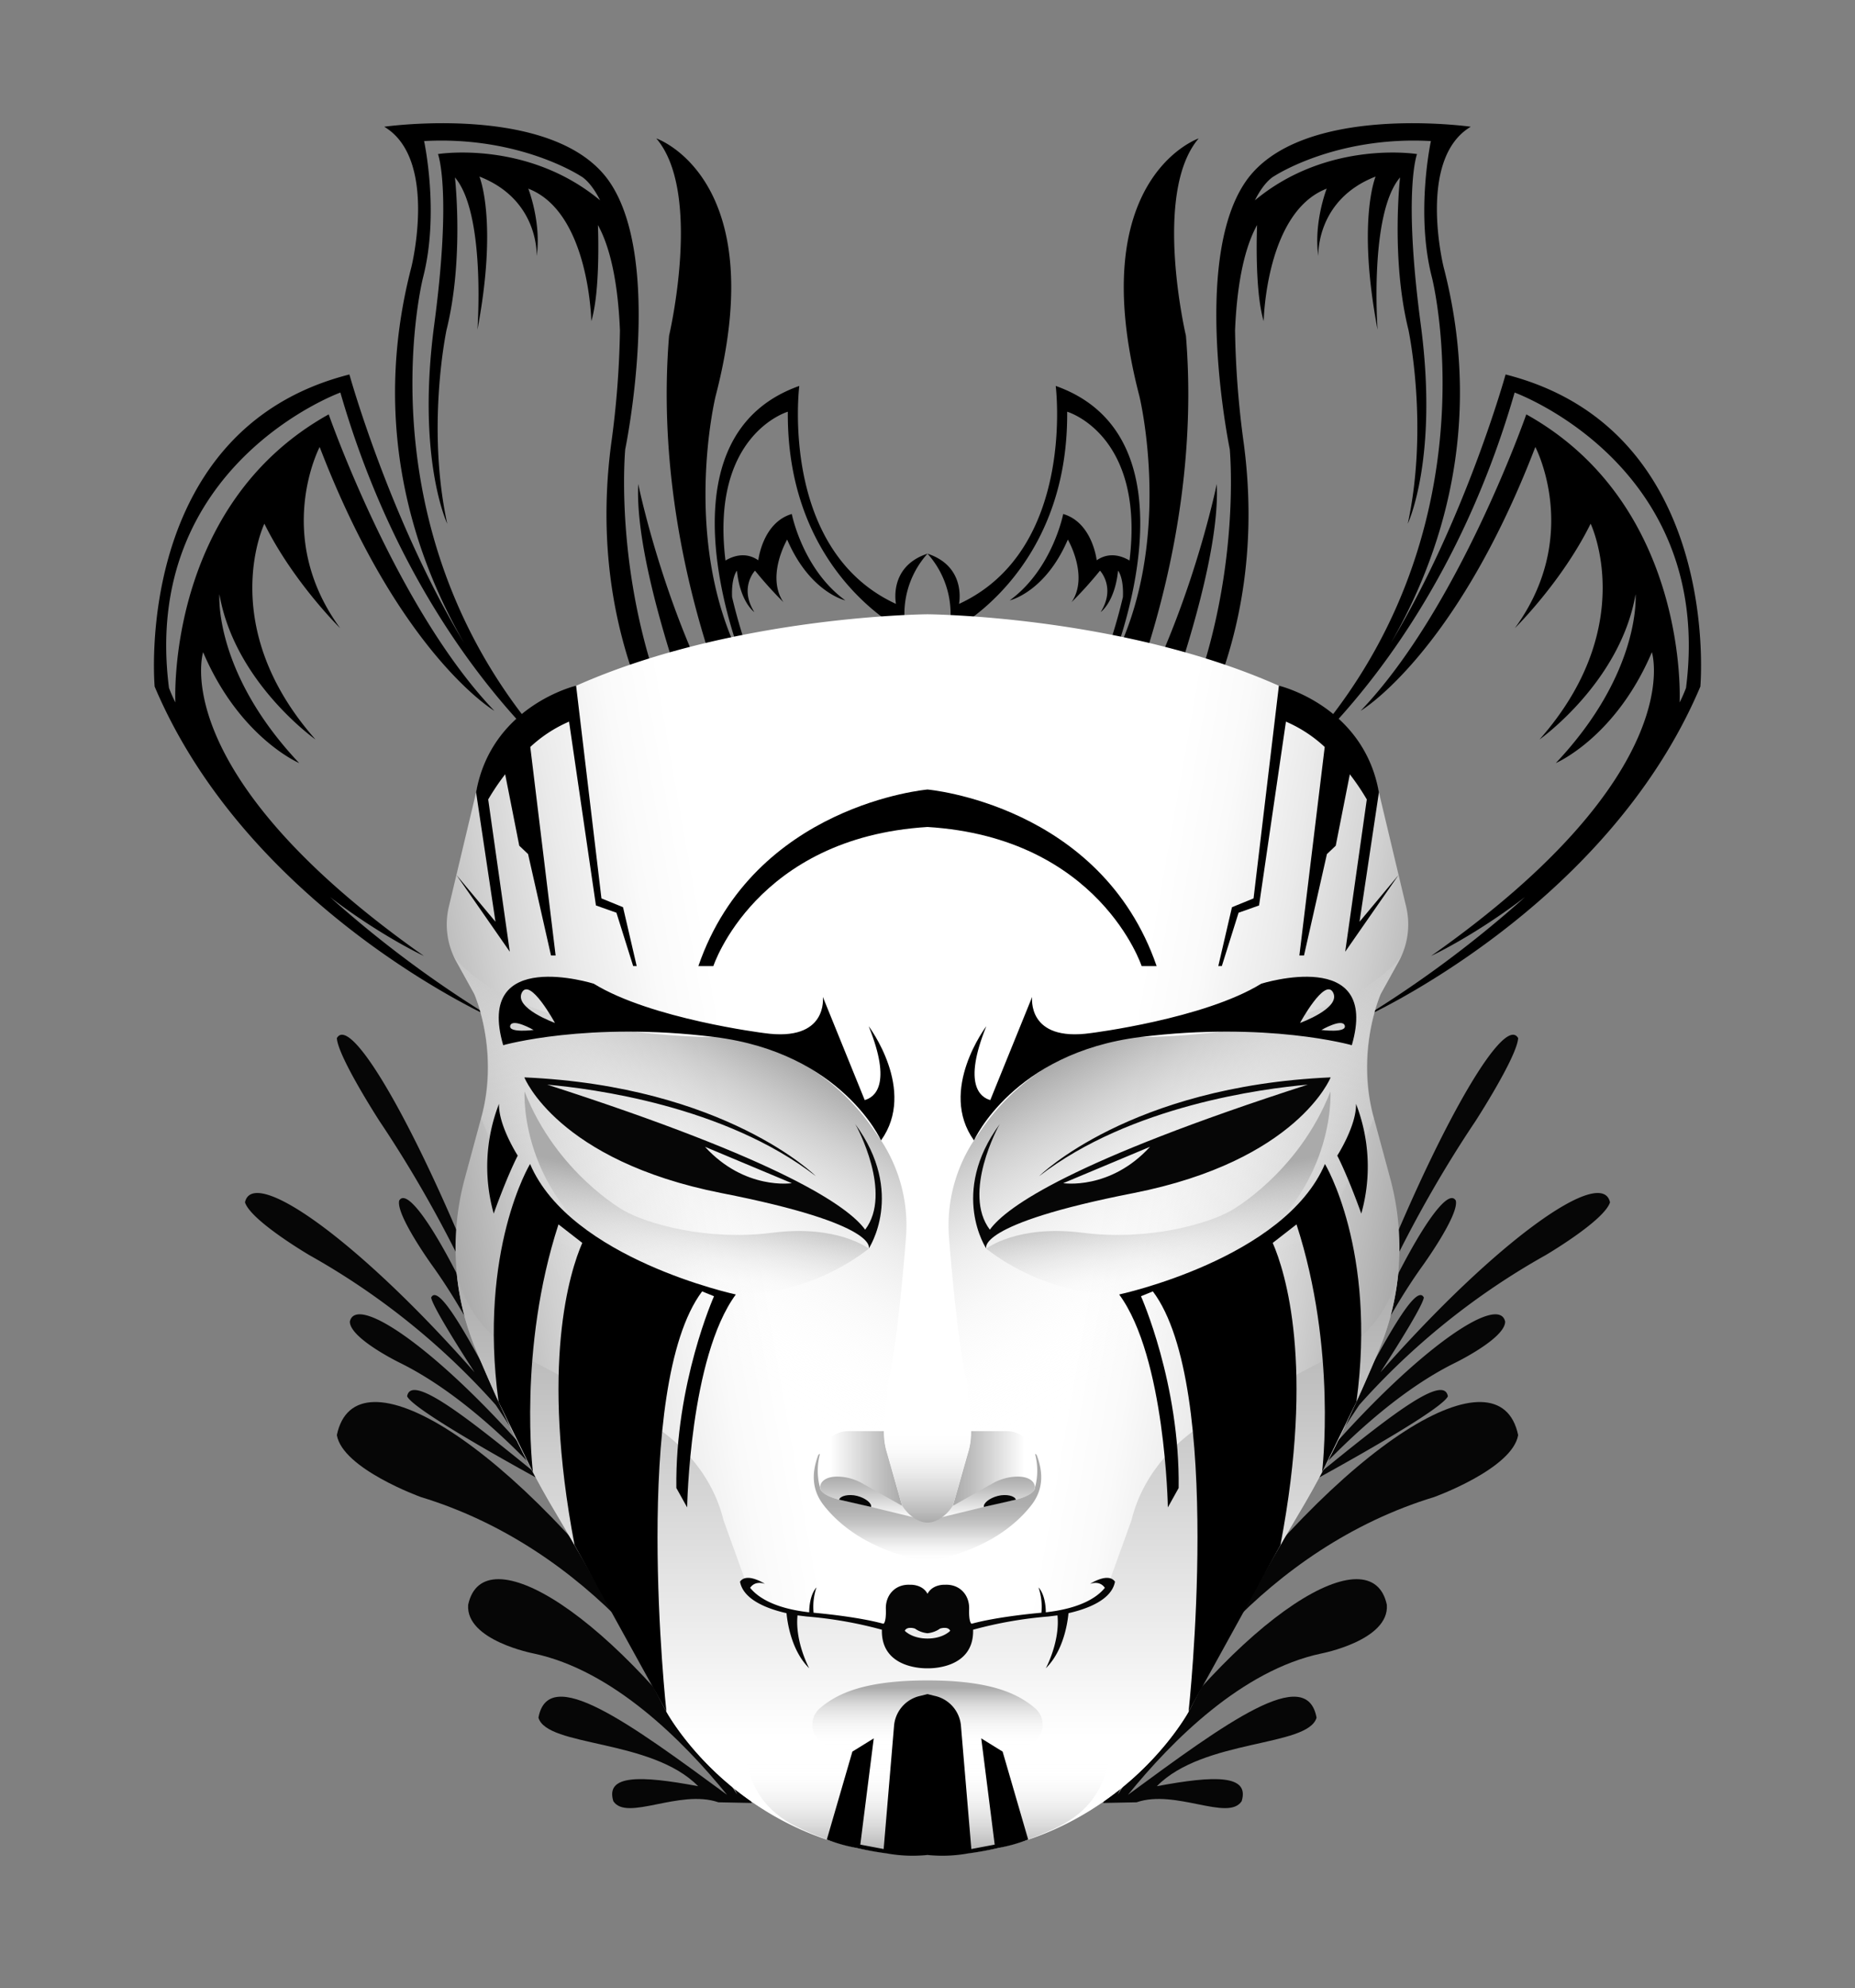 <svg xmlns="http://www.w3.org/2000/svg" xmlns:xlink="http://www.w3.org/1999/xlink" viewBox="0 0 842 902"><rect x="0" y="0" width="842" height="902" fill="#808080" stroke="none"/><defs><style> .cls-1{fill:#060606;}.cls-2{fill:url(#linear-gradient);}.cls-3{fill:url(#linear-gradient-2);}.cls-4{fill:url(#linear-gradient-3);}.cls-5{fill:url(#linear-gradient-4);}.cls-6{fill:url(#linear-gradient-5);}.cls-7{fill:url(#linear-gradient-6);}.cls-8{fill:url(#linear-gradient-7);}.cls-9{fill:url(#linear-gradient-8);}.cls-10{fill:url(#linear-gradient-9);}.cls-11{fill:url(#linear-gradient-10);} </style><linearGradient id="linear-gradient" x1="209.77" y1="593.77" x2="468.51" y2="548.14" gradientUnits="userSpaceOnUse"><stop offset="0" stop-color="#aaa"/><stop offset="0.01" stop-color="#acacac"/><stop offset="0.16" stop-color="#d0d0d0"/><stop offset="0.3" stop-color="#eaeaea"/><stop offset="0.43" stop-color="#fafafa"/><stop offset="0.53" stop-color="#fff"/></linearGradient><linearGradient id="linear-gradient-2" x1="314" y1="573.93" x2="314" y2="841.6" gradientUnits="userSpaceOnUse"><stop offset="0" stop-color="#aaa"/><stop offset="0.44" stop-color="#dbdbdb"/><stop offset="0.8" stop-color="#fff"/></linearGradient><linearGradient id="linear-gradient-3" x1="369.19" y1="485.41" x2="275.93" y2="646.94" gradientUnits="userSpaceOnUse"><stop offset="0" stop-color="#aaa"/><stop offset="0.13" stop-color="silver" stop-opacity="0.74"/><stop offset="0.28" stop-color="#d7d7d7" stop-opacity="0.47"/><stop offset="0.42" stop-color="#e8e8e8" stop-opacity="0.27"/><stop offset="0.56" stop-color="#f5f5f5" stop-opacity="0.12"/><stop offset="0.68" stop-color="#fcfcfc" stop-opacity="0.03"/><stop offset="0.78" stop-color="#fff" stop-opacity="0"/></linearGradient><linearGradient id="linear-gradient-4" x1="409.55" y1="666.27" x2="371.34" y2="666.27" gradientUnits="userSpaceOnUse"><stop offset="0" stop-color="#aaa"/><stop offset="0.25" stop-color="silver"/><stop offset="0.78" stop-color="#f7f7f7"/><stop offset="0.85" stop-color="#fff"/></linearGradient><linearGradient id="linear-gradient-5" x1="394.32" y1="669.89" x2="394.32" y2="689.04" gradientUnits="userSpaceOnUse"><stop offset="0" stop-color="#aaa"/><stop offset="0.3" stop-color="silver"/><stop offset="0.92" stop-color="#f7f7f7"/><stop offset="1" stop-color="#fff"/></linearGradient><linearGradient id="linear-gradient-6" x1="395.2" y1="659.62" x2="395.2" y2="708.24" gradientUnits="userSpaceOnUse"><stop offset="0.38" stop-color="#aaa"/><stop offset="0.48" stop-color="#acacac" stop-opacity="0.98"/><stop offset="0.58" stop-color="#b2b2b2" stop-opacity="0.91"/><stop offset="0.67" stop-color="#bbb" stop-opacity="0.8"/><stop offset="0.76" stop-color="#c8c8c8" stop-opacity="0.64"/><stop offset="0.85" stop-color="#dadada" stop-opacity="0.44"/><stop offset="0.94" stop-color="#eee" stop-opacity="0.2"/><stop offset="1" stop-color="#fff" stop-opacity="0"/></linearGradient><linearGradient id="linear-gradient-7" x1="411.09" y1="690.84" x2="411.09" y2="643.92" gradientUnits="userSpaceOnUse"><stop offset="0" stop-color="#aaa"/><stop offset="0.06" stop-color="#b4b4b4"/><stop offset="0.28" stop-color="#d4d4d4"/><stop offset="0.49" stop-color="#ececec"/><stop offset="0.68" stop-color="#fafafa"/><stop offset="0.85" stop-color="#fff"/></linearGradient><linearGradient id="linear-gradient-8" x1="379.82" y1="841.71" x2="379.82" y2="783.12" gradientUnits="userSpaceOnUse"><stop offset="0" stop-color="#aaa"/><stop offset="0.17" stop-color="silver" stop-opacity="0.75"/><stop offset="0.55" stop-color="#ededed" stop-opacity="0.21"/><stop offset="0.72" stop-color="#fff" stop-opacity="0"/></linearGradient><linearGradient id="linear-gradient-9" x1="394.9" y1="762.41" x2="394.9" y2="803.85" gradientUnits="userSpaceOnUse"><stop offset="0.08" stop-color="#aaa"/><stop offset="0.26" stop-color="#c8c8c8" stop-opacity="0.65"/><stop offset="0.44" stop-color="#e0e0e0" stop-opacity="0.37"/><stop offset="0.59" stop-color="#f1f1f1" stop-opacity="0.17"/><stop offset="0.71" stop-color="#fbfbfb" stop-opacity="0.04"/><stop offset="0.79" stop-color="#fff" stop-opacity="0"/></linearGradient><linearGradient id="linear-gradient-10" x1="319.93" y1="509.65" x2="306.85" y2="583.81" gradientUnits="userSpaceOnUse"><stop offset="0.37" stop-color="#aaa"/><stop offset="0.43" stop-color="#b1b1b1" stop-opacity="0.91"/><stop offset="1" stop-color="#fff" stop-opacity="0"/></linearGradient></defs><g> <path d="M421,251.2c-17.9,5.9-14.3,22.8-14.3,22.8-53.2-24.5-43.9-98.9-43.9-98.9-67.8,24-25.1,126.4-25.1,126.4-29.3-54.4-12.9-121.7-12.9-121.7,25.8-99-26.9-117-26.9-117,21.1,24.6,5.8,89.5,5.8,89.5-8.7,105.4,38.1,194.3,38.1,194.3-36.9-52.1-52.1-127-52.1-127-2.4,49.8,43.9,156.9,43.9,156.9-59.1-76.1-49.8-172.7-49.8-172.7s17.6-84.8-7-121.1S174.4,57.5,174.4,57.5c24.6,14.6,12.3,63.8,12.3,63.8-18.9,72.9,1.9,132.2,24,170.5-34-56.5-52.1-121.9-52.1-121.9C59.7,195,70.2,311.5,70.2,311.5,113,412.7,223.6,461.9,223.6,461.9A508.7,508.7,0,0,1,149.8,407c23.3,17.8,42.6,26.7,42.6,26.7C74.6,350.8,92.2,295.9,92.2,295.9c16.5,38.8,43.6,50.3,43.6,50.3-39-41.3-36.2-76.6-36.2-76.6,6.9,40,43.6,65.9,43.6,65.9C97.7,284,120,237.6,120,237.6c13.1,26.5,34.4,47.4,34.4,47.4-30.6-41.8-9.3-82.2-9.3-82.2,36.2,94.2,79.3,119.7,79.3,119.7C179.9,276.1,149.2,188,149.2,188,75,229.3,79.6,318.7,79.6,318.7h0a67.7,67.7,0,0,1-2.9-6.6c-12.9-101.1,77.8-134,77.8-134C176.4,254,212.9,303,237.2,329.2c5.9,6.8,9.8,10.4,9.8,10.4-2.6-2.6-5.2-5.3-7.7-8.1,13.6,14.2,22.9,21,22.9,21C159.8,253,192,126,192,126c7.6-29.3.5-62,.5-62,43.4-2.4,71.1,15.9,71.1,15.9s4.3,2,8.8,11c-33.2-27.6-73.6-21-73.6-21s6.4,16.5-1.7,77.4,5.9,90.3,5.9,90.3c-9.6-44.4-.3-88-.3-88,8-32.2,3.8-69.1,3.8-69.1,14.1,16.5,10.2,69.1,10.2,69.1,9.4-49.5.9-69.5.9-69.5,27.3,10.6,26,36.1,26,36.1,2.2-15.3-3.8-30.6-3.8-30.6,27.7,10.6,28.6,60.1,28.6,60.1,4.3-14.2,3-43.6,3-43.6,6.7,12.1,9.3,30.6,10,47.8a419.3,419.3,0,0,1-4,51.6c-15.4,117.5,58.5,182,58.5,182,16.4-15.2,7.6-77.3,7.6-77.3a246,246,0,0,1-11.2-35.3c-.4-9,2.2-12,2.2-12,1.5,14.4,7.9,18.8,7.9,18.8-7-11.1.3-18.8.3-18.8a180.1,180.1,0,0,0,12.9,14.3c-8-11.8,1.7-28.4,1.7-28.4,10.3,24,26.4,27.6,26.4,27.6-19.4-14.1-24.3-39.2-24.3-39.2-13.3,3.9-15.2,21-15.2,21-6.1-4.2-12-1.6-14.9.1-7-57.3,28.3-67.5,28.3-67.5C357,261.2,411.4,287,411.4,287A40.9,40.9,0,0,1,421,251.2Z"></path> </g><g transform="scale(-1 1) translate(-842,0)"> <path d="M421,251.2c-17.9,5.9-14.3,22.8-14.3,22.8-53.2-24.5-43.9-98.9-43.9-98.9-67.8,24-25.1,126.4-25.1,126.4-29.3-54.4-12.9-121.7-12.9-121.7,25.8-99-26.9-117-26.9-117,21.1,24.6,5.8,89.5,5.8,89.5-8.7,105.4,38.1,194.3,38.1,194.3-36.9-52.1-52.1-127-52.1-127-2.4,49.8,43.9,156.9,43.9,156.9-59.1-76.1-49.8-172.7-49.8-172.7s17.6-84.8-7-121.1S174.4,57.5,174.4,57.5c24.6,14.6,12.3,63.8,12.3,63.8-18.9,72.9,1.9,132.2,24,170.5-34-56.5-52.1-121.9-52.1-121.9C59.7,195,70.2,311.5,70.2,311.5,113,412.7,223.6,461.9,223.6,461.9A508.7,508.7,0,0,1,149.8,407c23.3,17.8,42.6,26.7,42.6,26.7C74.6,350.8,92.2,295.9,92.2,295.9c16.5,38.8,43.6,50.3,43.6,50.3-39-41.3-36.2-76.6-36.2-76.6,6.9,40,43.6,65.9,43.6,65.9C97.7,284,120,237.6,120,237.6c13.1,26.5,34.4,47.4,34.4,47.4-30.6-41.8-9.3-82.2-9.3-82.2,36.2,94.2,79.3,119.7,79.3,119.7C179.9,276.1,149.2,188,149.2,188,75,229.3,79.6,318.7,79.6,318.7h0a67.7,67.7,0,0,1-2.9-6.6c-12.9-101.1,77.8-134,77.8-134C176.4,254,212.9,303,237.2,329.2c5.9,6.8,9.8,10.4,9.8,10.4-2.6-2.6-5.2-5.3-7.7-8.1,13.6,14.2,22.9,21,22.9,21C159.8,253,192,126,192,126c7.6-29.3.5-62,.5-62,43.4-2.4,71.1,15.9,71.1,15.9s4.3,2,8.8,11c-33.2-27.6-73.6-21-73.6-21s6.4,16.5-1.7,77.4,5.9,90.3,5.9,90.3c-9.6-44.4-.3-88-.3-88,8-32.2,3.8-69.1,3.8-69.1,14.1,16.5,10.2,69.1,10.2,69.1,9.4-49.5.9-69.5.9-69.5,27.3,10.6,26,36.1,26,36.1,2.2-15.3-3.8-30.6-3.8-30.6,27.7,10.6,28.6,60.1,28.6,60.1,4.3-14.2,3-43.6,3-43.6,6.7,12.1,9.3,30.6,10,47.8a419.3,419.3,0,0,1-4,51.6c-15.4,117.5,58.5,182,58.5,182,16.4-15.2,7.6-77.3,7.6-77.3a246,246,0,0,1-11.2-35.3c-.4-9,2.2-12,2.2-12,1.5,14.4,7.9,18.8,7.9,18.8-7-11.1.3-18.8.3-18.8a180.1,180.1,0,0,0,12.9,14.3c-8-11.8,1.7-28.4,1.7-28.4,10.3,24,26.4,27.6,26.4,27.6-19.4-14.1-24.3-39.2-24.3-39.2-13.3,3.9-15.2,21-15.2,21-6.1-4.2-12-1.6-14.9.1-7-57.3,28.3-67.5,28.3-67.5C357,261.2,411.4,287,411.4,287A40.9,40.9,0,0,1,421,251.2Z"></path> </g><g> <g id="behind_4" data-name="behind 4"> <path class="cls-1" d="M302.5,751.2c-70.8-98.5-141.3-139.9-149.6-100.1,2.6,15.3,38.1,28.1,38.1,28.1,75.6,23,124.9,88.5,143.6,134.9-56.8-83.5-115.4-117.6-122.1-86-1.2,16.2,29.8,22.1,29.8,22.1,35.8,7.6,67.6,39.3,87.7,64.1-44.5-32.7-81.1-59.5-85.6-35,3.9,13.4,51.3,9.5,72.5,31.1-26.5-5-42.2-5.2-38.5,6.8,6.1,9.3,30-5.6,47.7.5l15.2.3Z"></path> </g> <path class="cls-1" d="M243.4,658.9l-13.9-44.5c-33.2-90.8-69.6-155.9-76.6-143.4.5,8.5,19.4,37.7,19.4,37.7,37.5,55.9,60.3,113.3,69.3,147.7l-1.6-2.2c-25.5-69.8-53.4-118.8-58.8-109.5-1.6,6.5,15.1,29.6,15.1,29.6,16.3,22.7,30,51.3,39.6,74.3l-4.5-6.1c-18.2-35.1-32.3-60.7-35.7-53.8.6,3.5,9.5,18.1,19.7,33.9-53-60.2-100.6-93.7-104.2-77.1,2.7,8.4,29.3,24,29.3,24A327.7,327.7,0,0,1,225,637.4c5.5,8.3,10.6,16,14.6,21.8-41-47-77.9-72.4-80.8-59.6,0,7.7,22.9,18.8,22.9,18.8,26.5,13.1,51.3,37.2,67.4,54.9-34.2-27.9-62.4-50.9-64.3-39.8,3.6,7.7,72.7,44.6,72.7,44.6Z"></path> </g><g transform="scale(-1 1) translate(-842,0)"> <g id="behind_4" data-name="behind 4"> <path class="cls-1" d="M302.5,751.2c-70.8-98.5-141.3-139.9-149.6-100.1,2.6,15.3,38.1,28.1,38.1,28.1,75.6,23,124.9,88.5,143.6,134.9-56.8-83.5-115.4-117.6-122.1-86-1.2,16.2,29.8,22.1,29.8,22.1,35.8,7.6,67.6,39.3,87.7,64.1-44.5-32.7-81.1-59.5-85.6-35,3.9,13.4,51.3,9.5,72.5,31.1-26.5-5-42.2-5.2-38.5,6.8,6.1,9.3,30-5.6,47.7.5l15.2.3Z"></path> </g> <path class="cls-1" d="M243.4,658.9l-13.9-44.5c-33.2-90.8-69.6-155.9-76.6-143.4.5,8.5,19.4,37.7,19.4,37.7,37.5,55.9,60.3,113.3,69.3,147.7l-1.6-2.2c-25.5-69.8-53.4-118.8-58.8-109.5-1.6,6.5,15.1,29.6,15.1,29.6,16.3,22.7,30,51.3,39.6,74.3l-4.5-6.1c-18.2-35.1-32.3-60.7-35.7-53.8.6,3.5,9.5,18.1,19.7,33.9-53-60.2-100.6-93.7-104.2-77.1,2.7,8.4,29.3,24,29.3,24A327.7,327.7,0,0,1,225,637.4c5.5,8.3,10.6,16,14.6,21.8-41-47-77.9-72.4-80.8-59.6,0,7.7,22.9,18.8,22.9,18.8,26.5,13.1,51.3,37.2,67.4,54.9-34.2-27.9-62.4-50.9-64.3-39.8,3.6,7.7,72.7,44.6,72.7,44.6Z"></path> </g><g><path class="cls-2" d="M216.1,359.5l-12.4,52a34.9,34.9,0,0,0,3.5,24.9l8.1,14.6s11.6,26.1,3.1,56.2l-7.5,27.7a120.3,120.3,0,0,0,5,77.2c9.2,22,21.6,49.3,34.9,71.8,27,45.6,51.7,92.7,51.7,92.7s35.6,66.3,118.5,63.2V278.7s-97.8.6-171.2,38A64.5,64.5,0,0,0,216.1,359.5Z"/><path class="cls-3" d="M421,740.2V841.6c-82.4,1-118.5-65-118.5-65s-24.7-47.1-51.7-92.7c-13.3-22.5-25.7-49.8-34.9-71.8a120.2,120.2,0,0,1-8.9-38.2s1.6,29.9,36,44.3l48.8,25.7s28.8,14,36.6,45.8l9.6,26.6A22.7,22.7,0,0,0,355.5,731c7.7,1.3,17.4,2.7,25.2,2.7Z"/><path class="cls-4" d="M205.7,433.5s21.7,34.7,115.7,37c0,0,16.2-1.1,36.9,8.9a99.2,99.2,0,0,1,37.1,31.5l2.8,4a70.4,70.4,0,0,1,13,47c-1.7,21.2-4.5,49.8-7.9,64.4L401.7,641a59.4,59.4,0,0,0,1.7,22.2l4.1,15.4a15.8,15.8,0,0,0,12.7,11.6h.8v40.4l-93.5-72.4A326.8,326.8,0,0,1,223.2,519.4l-4.8-12.2s8.4-26.7-3.1-56.2Z"/><path class="cls-5" d="M409.5,683.2l-7.4-25.8a35.7,35.7,0,0,1-.7-8.1H385.2a13.1,13.1,0,0,0-11.4,6.6c-2.2,3.9-3.6,9.7-1.2,17.4Z"/><path class="cls-6" d="M372.6,673.3s1.2-3.9,9-3.3a23.8,23.8,0,0,1,10,3.1l17.9,10.1a17.5,17.5,0,0,0,3.2,3.5,13.3,13.3,0,0,0,3.7,2.3l-26.9-6.7-6.6-1.5C378.7,680,370.5,677.8,372.6,673.3Z"/><path class="cls-7" d="M372.2,659.6a29.3,29.3,0,0,0,0,15.3s-.5,4.3,13.8,6.5l29.5,7.2s2.9,2.1,5.5,1.7v17.9s-29.7-3.3-46.9-25c-5.2-6.5-6.1-14-2.7-23C371.5,659.9,371.9,659.8,372.2,659.6Z"/><path class="cls-1" d="M380.9,680.4c.4-1.7,4.3-2.7,8.2-1.7s6.7,3.4,6.3,5"/><path class="cls-8" d="M421,690.8s-6.1.4-11.5-7.6l-7.6-26.9s-1.3-4.5-.4-12.4H421Z"/><path class="cls-9" d="M421,841.6s-28.2,2.3-59-12.6-22.3-45.9-22.3-45.9l81.3,8Z"/><path class="cls-10" d="M372.2,775c8.3-7.1,21.2-12.6,48.8-12.6v41.5l-45-12.1A9.7,9.7,0,0,1,372.2,775Z"/><path class="cls-11" d="M394.3,566.5s-14.1-11-43.8-7.2-56.9-4.1-67.4-10.1c0,0-30.5-17-45-54,0,0-3.3,52.6,53.6,81.5S394.3,566.5,394.3,566.5Z"/></g><g transform="scale(-1 1) translate(-842,0)"><path class="cls-2" d="M216.1,359.5l-12.4,52a34.9,34.9,0,0,0,3.5,24.9l8.1,14.6s11.6,26.1,3.1,56.2l-7.5,27.7a120.3,120.3,0,0,0,5,77.2c9.2,22,21.6,49.3,34.9,71.8,27,45.6,51.7,92.7,51.7,92.7s35.6,66.3,118.5,63.2V278.7s-97.8.6-171.2,38A64.5,64.5,0,0,0,216.1,359.5Z"/><path class="cls-3" d="M421,740.2V841.6c-82.4,1-118.5-65-118.5-65s-24.7-47.1-51.7-92.7c-13.3-22.5-25.7-49.8-34.9-71.8a120.2,120.2,0,0,1-8.9-38.2s1.6,29.9,36,44.3l48.8,25.7s28.8,14,36.6,45.8l9.6,26.6A22.7,22.7,0,0,0,355.5,731c7.7,1.3,17.4,2.7,25.2,2.7Z"/><path class="cls-4" d="M205.7,433.5s21.7,34.7,115.7,37c0,0,16.2-1.1,36.9,8.9a99.2,99.2,0,0,1,37.1,31.5l2.8,4a70.4,70.4,0,0,1,13,47c-1.7,21.2-4.5,49.8-7.9,64.4L401.7,641a59.4,59.4,0,0,0,1.7,22.2l4.1,15.4a15.8,15.8,0,0,0,12.7,11.6h.8v40.4l-93.5-72.4A326.8,326.8,0,0,1,223.2,519.4l-4.8-12.2s8.4-26.7-3.1-56.2Z"/><path class="cls-5" d="M409.5,683.2l-7.4-25.8a35.7,35.7,0,0,1-.7-8.1H385.2a13.1,13.1,0,0,0-11.4,6.6c-2.2,3.9-3.6,9.7-1.2,17.4Z"/><path class="cls-6" d="M372.6,673.3s1.2-3.9,9-3.3a23.8,23.8,0,0,1,10,3.1l17.9,10.1a17.5,17.5,0,0,0,3.2,3.5,13.3,13.3,0,0,0,3.7,2.3l-26.9-6.7-6.6-1.5C378.7,680,370.5,677.8,372.6,673.3Z"/><path class="cls-7" d="M372.2,659.6a29.3,29.3,0,0,0,0,15.3s-.5,4.3,13.8,6.5l29.5,7.2s2.9,2.1,5.5,1.7v17.9s-29.7-3.3-46.9-25c-5.2-6.5-6.1-14-2.7-23C371.5,659.9,371.9,659.8,372.2,659.6Z"/><path class="cls-1" d="M380.9,680.4c.4-1.7,4.3-2.7,8.2-1.7s6.7,3.4,6.3,5"/><path class="cls-8" d="M421,690.8s-6.1.4-11.5-7.6l-7.6-26.9s-1.3-4.5-.4-12.4H421Z"/><path class="cls-9" d="M421,841.6s-28.2,2.3-59-12.6-22.3-45.9-22.3-45.9l81.3,8Z"/><path class="cls-10" d="M372.2,775c8.3-7.1,21.2-12.6,48.8-12.6v41.5l-45-12.1A9.7,9.7,0,0,1,372.2,775Z"/><path class="cls-11" d="M394.3,566.5s-14.1-11-43.8-7.2-56.9-4.1-67.4-10.1c0,0-30.5-17-45-54,0,0-3.3,52.6,53.6,81.5S394.3,566.5,394.3,566.5Z"/></g><g> <path d="M240.6,528.1S217,567,226.3,636l15.6,31.9s-6.9-55.5,11.6-112.4l10.8,8.4c-5.7,13.1-19.1,55.3-3.5,137.1l41.7,75.6S286.3,629,318.7,585.9l5.4,2.2s-17.7,39.6-17.1,87l4.9,8.8s1.1-68.1,22.1-96.6C334,587.3,259,571.2,240.6,528.1Z"></path> <path d="M224.1,550.6s5.7-16.1,10.9-26.3c0,0-8.8-13.7-8.5-23.5A78.6,78.6,0,0,0,224.1,550.6Z"></path> </g><g transform="scale(-1 1) translate(-842,0)"> <path d="M240.6,528.1S217,567,226.3,636l15.6,31.9s-6.9-55.5,11.6-112.4l10.8,8.4c-5.7,13.1-19.1,55.3-3.5,137.1l41.7,75.6S286.3,629,318.7,585.9l5.4,2.2s-17.7,39.6-17.1,87l4.9,8.8s1.1-68.1,22.1-96.6C334,587.3,259,571.2,240.6,528.1Z"></path> <path d="M224.1,550.6s5.7-16.1,10.9-26.3c0,0-8.8-13.7-8.5-23.5A78.6,78.6,0,0,0,224.1,550.6Z"></path> </g><g> <path class="cls-1" d="M388.2,510c.7,1,17.1,31.3,4.5,47.9-7.6-10.5-37.5-31.4-144.3-65.8,20.3,1.8,80.4,9.5,121.9,41.5,0,0-41-40.8-132.3-44.8,0,0,15,37.8,89.5,52.5,72.5,14.2,66.8,25.2,66.8,25.2S411.2,541.3,388.2,510ZM320,520.3l39.4,16.5S338.1,540.1,320,520.3Z"></path> </g><g transform="scale(-1 1) translate(-842,0)"> <path class="cls-1" d="M388.2,510c.7,1,17.1,31.3,4.5,47.9-7.6-10.5-37.5-31.4-144.3-65.8,20.3,1.8,80.4,9.5,121.9,41.5,0,0-41-40.8-132.3-44.8,0,0,15,37.8,89.5,52.5,72.5,14.2,66.8,25.2,66.8,25.2S411.2,541.3,388.2,510ZM320,520.3l39.4,16.5S338.1,540.1,320,520.3Z"></path> </g><g> <path d="M394.3,465.6c10.8,26.6,2.6,32.3-1.8,33.5l-19-46.8s2.6,20.6-26.7,16.4c0,0-51.3-6.4-77.3-22.4,0,0-54.1-17-41.1,27.9,0,0,38.3-10.9,96-3.7s75.5,46.9,75.5,46.9C416.3,494.6,394.3,465.6,394.3,465.6Zm-162.7-.3c1.1-3.5,10.6,2,10.6,2S230.6,468.8,231.6,465.3Zm5.3-15c3.7-7,15,13.8,15,13.8S233.2,457.4,236.9,450.3Z"></path> </g><g transform="scale(-1 1) translate(-842,0)"> <path d="M394.3,465.6c10.8,26.6,2.6,32.3-1.8,33.5l-19-46.8s2.6,20.6-26.7,16.4c0,0-51.3-6.4-77.3-22.4,0,0-54.1-17-41.1,27.9,0,0,38.3-10.9,96-3.7s75.5,46.9,75.5,46.9C416.3,494.6,394.3,465.6,394.3,465.6Zm-162.7-.3c1.1-3.5,10.6,2,10.6,2S230.6,468.8,231.6,465.3Zm5.3-15c3.7-7,15,13.8,15,13.8S233.2,457.4,236.9,450.3Z"></path> </g><g> <path d="M317,438.3h6.8S343,380,421,375.2v-17S342.3,365,317,438.3Z"></path> <path d="M282.8,411.6l-9.8-4-11.5-96.5s-38.4,9-45.4,48.4l8.8,58.7L207.2,397l24.2,34.8-9.8-69.1a106.6,106.6,0,0,1,7.7-11.4l6.4,32.4,4,3.8,10.4,46h2.1l-11.5-94.6a61.6,61.6,0,0,1,17.6-11.5l12.2,83.4,9.3,3.3,7.6,24.2H289Z"></path> </g><g transform="scale(-1 1) translate(-842,0)"> <path d="M317,438.3h6.8S343,380,421,375.2v-17S342.3,365,317,438.3Z"></path> <path d="M282.8,411.6l-9.8-4-11.5-96.5s-38.4,9-45.4,48.4l8.8,58.7L207.2,397l24.2,34.8-9.8-69.1a106.6,106.6,0,0,1,7.7-11.4l6.4,32.4,4,3.8,10.4,46h2.1l-11.5-94.6a61.6,61.6,0,0,1,17.6-11.5l12.2,83.4,9.3,3.3,7.6,24.2H289Z"></path> </g><g> <path class="cls-1" d="M415.3,738.9A12.1,12.1,0,0,0,421,741V723.1c-2.4-4.5-8-4.1-8-4.1-6.7-.3-11.1,4.7-10.9,11s-1.1,6.7-1.1,6.7c-12.4-3.4-31.6-5-31.6-5h-.1a27.8,27.8,0,0,1,1.3-11.5c-3,3.4-3.3,9.2-3.3,11.3-16.8-1.9-23.8-7.4-26.8-11.1.6-.9,2.5-3.2,6.7-1.8,0,0-8.2-5.4-11.3-1,1.5,8.3,12.7,12.4,21.1,14.3.4,4,2.1,16.9,10.3,25,0,0-6.5-12-5.3-24l4.1.5a186.4,186.4,0,0,1,34.2,6c-.5,18.4,20.7,17.5,20.7,17.5V743.4c-7.1,0-10.3-3.5-10.3-3.5C411.6,737.7,415.3,738.9,415.3,738.9Z"></path> </g><g transform="scale(-1 1) translate(-842,0)"> <path class="cls-1" d="M415.3,738.9A12.1,12.1,0,0,0,421,741V723.1c-2.4-4.5-8-4.1-8-4.1-6.7-.3-11.1,4.7-10.9,11s-1.1,6.7-1.1,6.7c-12.4-3.4-31.6-5-31.6-5h-.1a27.8,27.8,0,0,1,1.3-11.5c-3,3.4-3.3,9.2-3.3,11.3-16.8-1.9-23.8-7.4-26.8-11.1.6-.9,2.5-3.2,6.7-1.8,0,0-8.2-5.4-11.3-1,1.5,8.3,12.7,12.4,21.1,14.3.4,4,2.1,16.9,10.3,25,0,0-6.5-12-5.3-24l4.1.5a186.4,186.4,0,0,1,34.2,6c-.5,18.4,20.7,17.5,20.7,17.5V743.4c-7.1,0-10.3-3.5-10.3-3.5C411.6,737.7,415.3,738.9,415.3,738.9Z"></path> </g><g> <path d="M421,841.6v-73l-3.2.8a15.2,15.2,0,0,0-12,13.8l-4.7,55.7-10.6-2,6.1-48.2-9.7,6-11.6,39.9a73.5,73.5,0,0,0,13.5,3.8,138.6,138.6,0,0,0,13.8,2.5h0A66.3,66.3,0,0,0,421,841.6Z"></path> </g><g transform="scale(-1 1) translate(-842,0)"> <path d="M421,841.6v-73l-3.2.8a15.2,15.2,0,0,0-12,13.8l-4.7,55.7-10.6-2,6.1-48.2-9.7,6-11.6,39.9a73.5,73.5,0,0,0,13.5,3.8,138.6,138.6,0,0,0,13.8,2.5h0A66.3,66.3,0,0,0,421,841.6Z"></path> </g></svg>